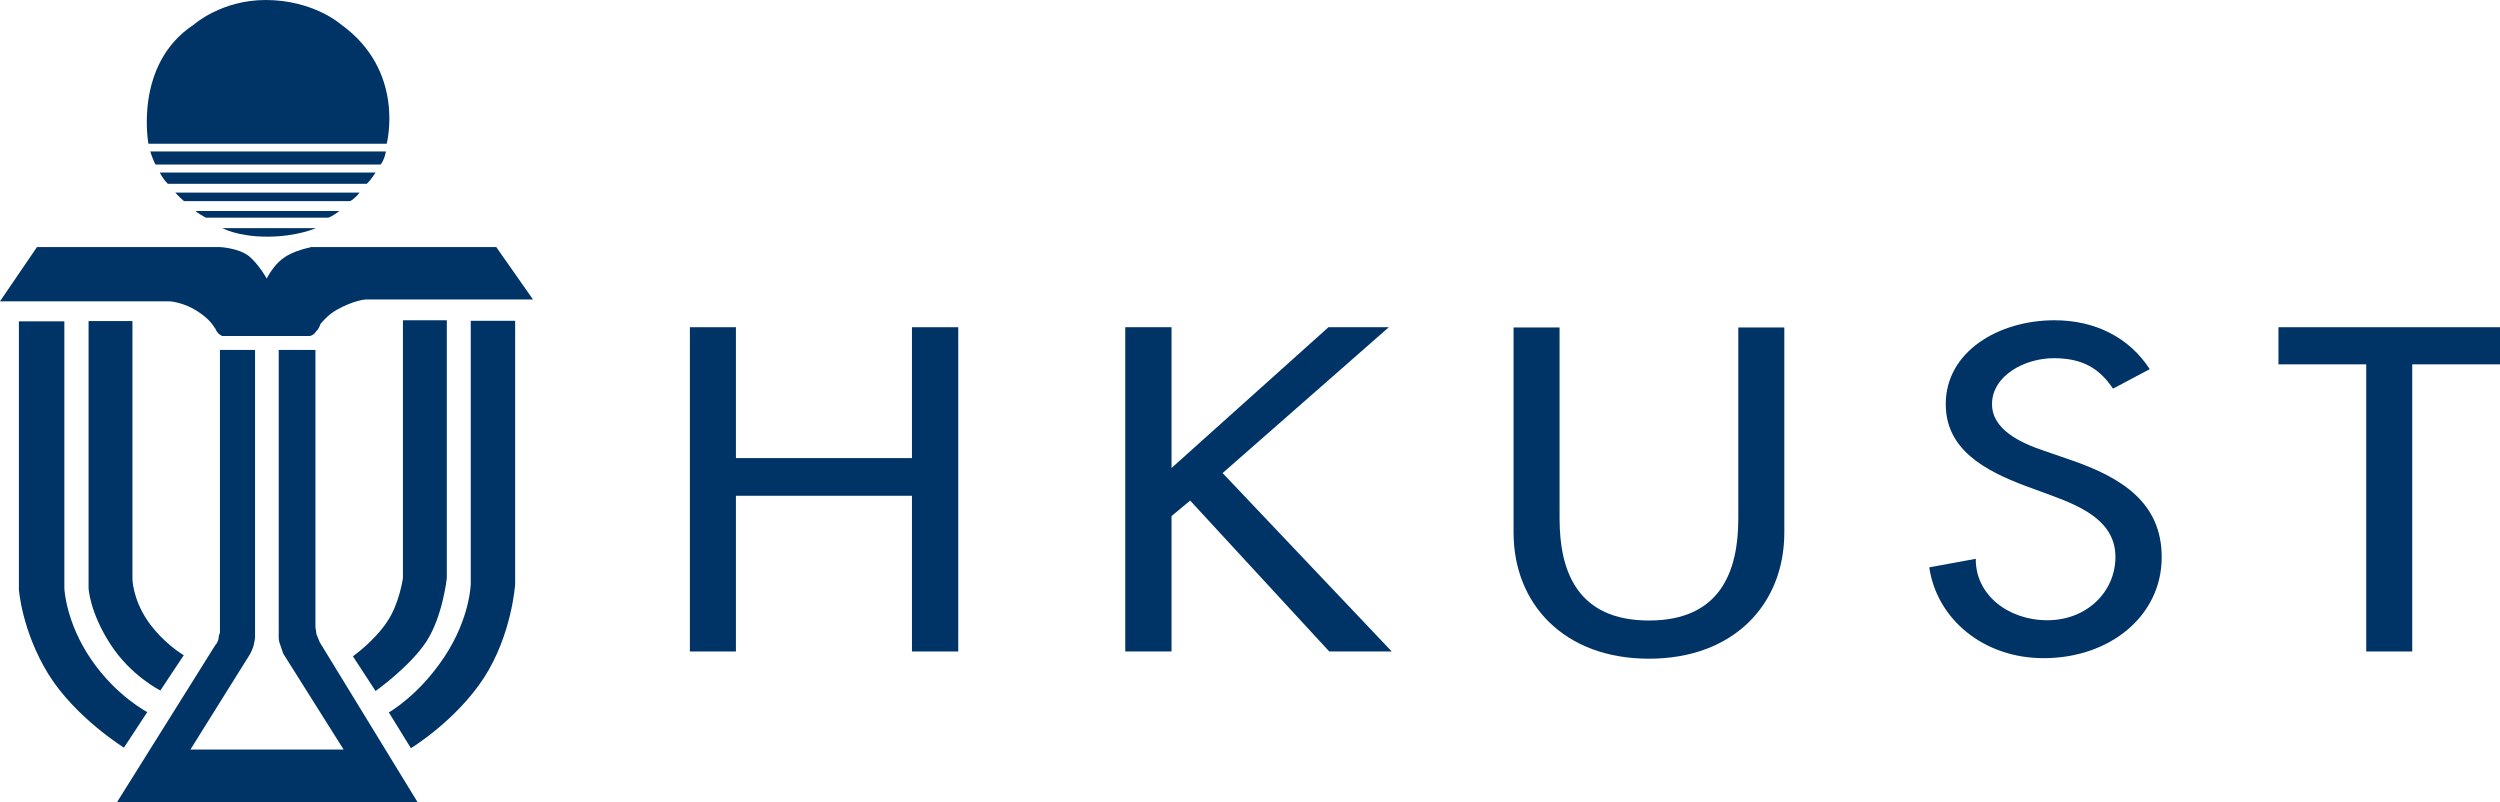 <svg width="187" height="60" viewBox="0 0 187 60" fill="none" xmlns="http://www.w3.org/2000/svg">
<g id="HKUST_logo">
<g id="Footer-_-Mobile">
<g id="logo-copy">
<path id="Fill-1" fill-rule="evenodd" clip-rule="evenodd" d="M28.866 11.329H11.24C11.24 11.329 11.459 12.029 11.638 12.309H28.468C28.766 11.949 28.866 11.329 28.866 11.329Z" fill="#003366"/>
<path id="Fill-3" fill-rule="evenodd" clip-rule="evenodd" d="M28.09 12.907H11.956C11.956 12.907 12.135 13.327 12.553 13.747H27.433C27.752 13.467 28.09 12.907 28.09 12.907Z" fill="#003366"/>
<path id="Fill-5" fill-rule="evenodd" clip-rule="evenodd" d="M26.896 14.406H13.11C13.11 14.406 13.428 14.766 13.766 15.046H26.18C26.578 14.846 26.896 14.406 26.896 14.406Z" fill="#003366"/>
<path id="Fill-7" fill-rule="evenodd" clip-rule="evenodd" d="M25.404 15.784H14.642C14.642 15.784 14.642 15.864 15.398 16.284H24.549C24.947 16.144 25.384 15.784 25.384 15.784" fill="#003366"/>
<path id="Fill-9" fill-rule="evenodd" clip-rule="evenodd" d="M23.633 17.063H16.631C16.631 17.063 17.765 17.703 19.993 17.703C22.221 17.703 23.633 17.063 23.633 17.063Z" fill="#003366"/>
<g id="Group-13">
<g id="Group">
<path id="Fill-11" fill-rule="evenodd" clip-rule="evenodd" d="M23.216 18.502C23.216 18.502 21.963 18.741 21.207 19.301C20.431 19.84 19.953 20.839 19.953 20.839C19.953 20.839 19.376 19.78 18.601 19.141C17.805 18.541 16.452 18.482 16.452 18.482H2.765L0 22.538H12.692C12.692 22.538 13.687 22.597 14.701 23.237C15.696 23.876 15.935 24.336 16.054 24.515C16.193 24.675 16.094 24.615 16.233 24.815C16.372 25.035 16.631 25.135 16.631 25.135H23.136C23.136 25.135 23.096 25.175 23.295 25.095C23.474 25.035 23.574 24.875 23.713 24.715C23.872 24.555 23.972 24.236 23.972 24.236C23.972 24.236 24.489 23.556 25.185 23.177C26.498 22.438 27.374 22.398 27.374 22.398H39.867L37.121 18.482H23.216V18.502Z" fill="#003366"/>
</g>
</g>
<path id="Fill-14" fill-rule="evenodd" clip-rule="evenodd" d="M6.625 24.016V43.996C6.625 43.996 6.704 45.774 8.236 48.152C9.768 50.55 11.996 51.648 11.996 51.648L13.746 49.011C13.746 49.011 12.215 48.132 11.041 46.434C9.907 44.755 9.907 43.297 9.907 43.297V24.016H6.625Z" fill="#003366"/>
<path id="Fill-16" fill-rule="evenodd" clip-rule="evenodd" d="M31.89 47.992C33.123 46.094 33.421 43.237 33.421 43.237V23.956H30.139V43.237C30.139 43.237 29.88 45.175 28.925 46.553C27.971 47.972 26.399 49.091 26.399 49.091L28.09 51.688C28.09 51.688 30.636 49.89 31.89 47.992Z" fill="#003366"/>
<path id="Fill-18" fill-rule="evenodd" clip-rule="evenodd" d="M11.021 53.267C11.021 53.267 8.694 52.068 6.824 49.331C4.914 46.553 4.814 44.016 4.814 44.016V24.036H1.413V44.096C1.413 44.096 1.631 47.193 3.621 50.43C5.63 53.666 9.271 55.924 9.271 55.924L11.001 53.287L11.021 53.267Z" fill="#003366"/>
<path id="Fill-20" fill-rule="evenodd" clip-rule="evenodd" d="M23.673 47.453L23.594 46.893V26.174H20.848V47.692C20.848 47.692 20.848 47.992 20.968 48.252C21.047 48.492 21.186 48.891 21.186 48.891L25.702 56.064H14.244L18.7 48.931C18.7 48.931 18.839 48.691 18.958 48.332C19.038 48.012 19.078 47.712 19.078 47.712V26.174H16.452V47.353C16.452 47.353 16.372 47.433 16.352 47.732C16.312 48.052 16.094 48.272 16.094 48.272L8.753 60H31.233L23.912 48.032L23.693 47.492L23.673 47.453Z" fill="#003366"/>
<path id="Fill-22" fill-rule="evenodd" clip-rule="evenodd" d="M35.212 43.676C35.212 43.676 35.172 46.214 33.242 49.131C31.313 52.048 29.084 53.287 29.084 53.287L30.736 55.964C30.736 55.964 34.098 53.926 36.206 50.689C38.295 47.453 38.534 43.696 38.534 43.696V23.996H35.212V43.696V43.676Z" fill="#003366"/>
<g id="Group-26">
<g id="Group_2">
<path id="Fill-24" fill-rule="evenodd" clip-rule="evenodd" d="M28.925 10.749C28.925 10.749 30.378 5.295 25.464 1.798C25.464 1.798 23.415 0 19.874 0C16.552 0 14.502 1.838 14.502 1.838C9.987 4.795 11.101 10.749 11.101 10.749H28.905H28.925Z" fill="#003366"/>
</g>
</g>
<path id="Fill-27" fill-rule="evenodd" clip-rule="evenodd" d="M130.025 38.801C130.025 42.757 128.672 46.414 123.341 46.414C118.009 46.414 116.656 42.757 116.656 38.801V24.495H113.215V39.84C113.215 45.175 116.995 49.271 123.341 49.271C129.687 49.271 133.467 45.195 133.467 39.84V24.495H130.025V38.801Z" fill="#003366"/>
<path id="Fill-29" fill-rule="evenodd" clip-rule="evenodd" d="M154.832 34.386L152.862 33.706C151.132 33.127 149.003 32.128 149.003 30.23C149.003 28.112 151.43 26.793 153.618 26.793C155.807 26.793 157.04 27.572 158.055 29.071L160.8 27.612C159.288 25.275 156.762 23.956 153.678 23.956C149.5 23.956 145.542 26.294 145.542 30.23C145.542 33.606 148.406 35.185 151.549 36.364L153.459 37.063C155.846 37.942 158.234 39.061 158.234 41.658C158.234 44.256 156.105 46.394 153.141 46.394C150.177 46.394 147.75 44.456 147.789 41.798L144.308 42.438C144.885 46.334 148.386 49.231 152.862 49.231C157.816 49.231 161.695 46.074 161.695 41.678C161.695 37.622 158.751 35.724 154.832 34.386Z" fill="#003366"/>
<path id="Fill-31" fill-rule="evenodd" clip-rule="evenodd" d="M68.215 34.266H55.046V24.476H51.604V48.731H55.046V37.083H68.215V48.731H71.677V24.476H68.215V34.266Z" fill="#003366"/>
<path id="Fill-33" fill-rule="evenodd" clip-rule="evenodd" d="M103.884 24.476H99.369L87.631 35.005V24.476H84.17V48.731H87.631V38.601L89.024 37.443L99.428 48.731H104.103L91.451 35.385L103.884 24.476Z" fill="#003366"/>
<path id="Fill-35" fill-rule="evenodd" clip-rule="evenodd" d="M170.429 24.476V27.253H176.994V48.731H180.435V27.253H187V24.476H170.429Z" fill="#003366"/>
</g>
</g>
</g>
</svg>
